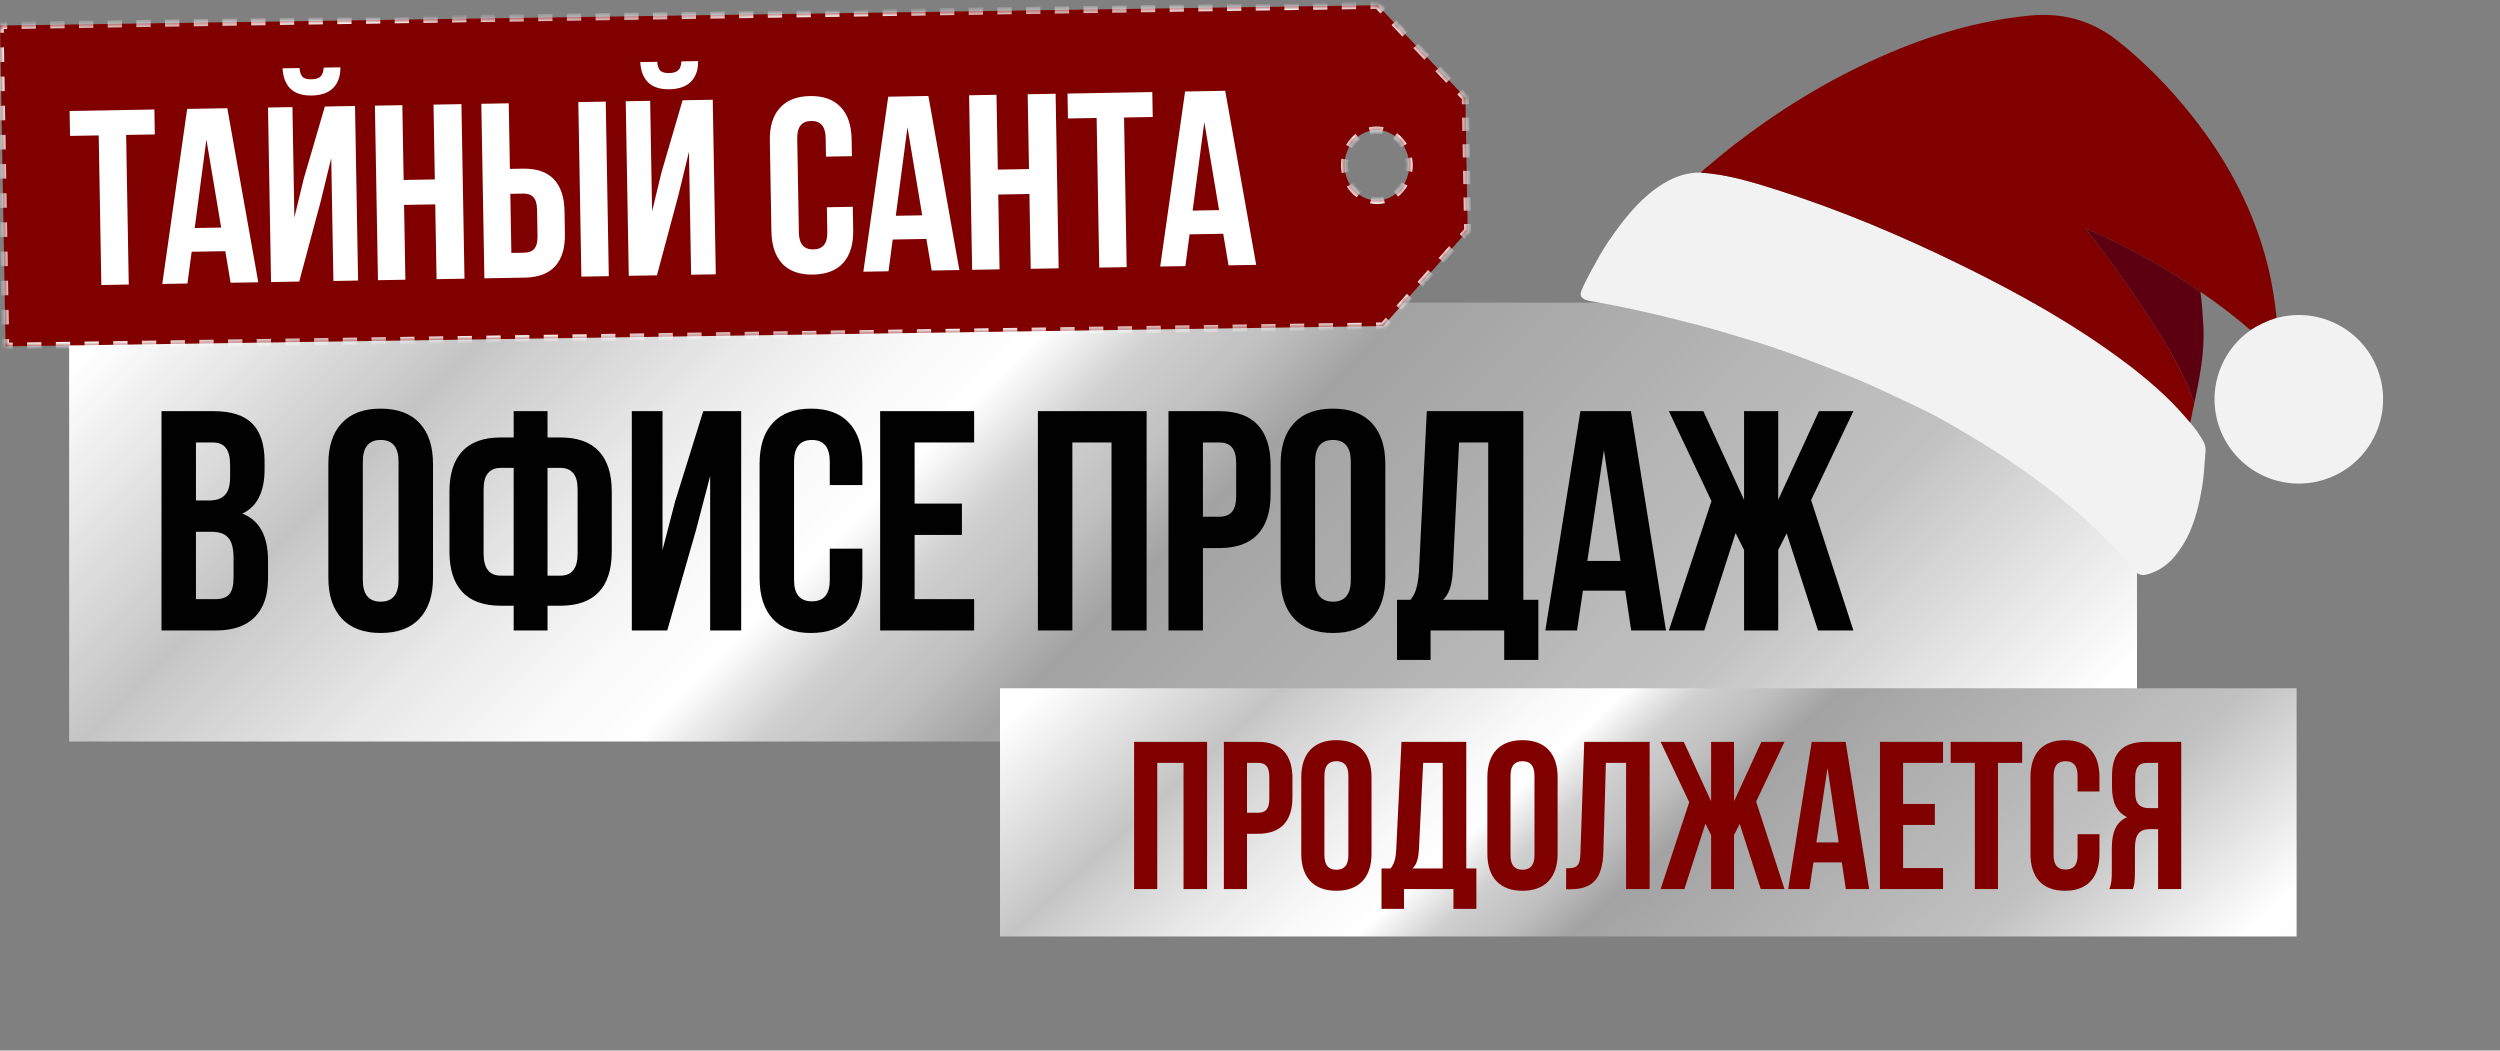 <svg width="376" height="158" viewBox="0 0 376 158" fill="none" xmlns="http://www.w3.org/2000/svg">
<rect x="0" y="0" width="376" height="158" fill="#808080" stroke="none"/>
<path d="M10.403 45.522V111.521H321.403V45.522H10.403Z" fill="url(#paint0_linear_4146_35458)"/>
<path d="M10.403 45.522V111.521H321.403V45.522H10.403Z" fill="white" fill-opacity="0.14" style="mix-blend-mode:plus-lighter"/>
<mask id="path-2-inside-1_4146_35458" fill="white">
<path d="M207.195 0.786L220.392 14.682L220.741 34.687L208.037 49.035L0.842 52.091L0 3.842L207.195 0.786ZM206.984 19.559C204.302 19.606 202.168 22.015 202.219 24.94C202.271 27.864 204.487 30.197 207.168 30.15C209.85 30.103 211.983 27.695 211.932 24.77C211.881 21.846 209.665 19.512 206.984 19.559Z"/>
</mask>
<path d="M207.195 0.786L220.392 14.682L220.741 34.687L208.037 49.035L0.842 52.091L0 3.842L207.195 0.786ZM206.984 19.559C204.302 19.606 202.168 22.015 202.219 24.94C202.271 27.864 204.487 30.197 207.168 30.15C209.85 30.103 211.983 27.695 211.932 24.77C211.881 21.846 209.665 19.512 206.984 19.559Z" fill="#800000"/>
<path d="M207.195 0.786L207.391 0.6L207.309 0.514L207.191 0.516L207.195 0.786ZM220.392 14.682L220.661 14.677L220.66 14.572L220.587 14.496L220.392 14.682ZM220.741 34.687L220.943 34.866L221.013 34.788L221.011 34.683L220.741 34.687ZM208.037 49.035L208.041 49.305L208.16 49.303L208.239 49.214L208.037 49.035ZM0.842 52.091L0.572 52.096L0.577 52.365L0.846 52.361L0.842 52.091ZM0 3.842L-0.004 3.572L-0.275 3.576L-0.27 3.847L0 3.842ZM206.984 19.559L206.979 19.289L206.979 19.289L206.984 19.559ZM202.219 24.94L201.95 24.945L201.95 24.945L202.219 24.94ZM207.168 30.15L207.173 30.42L207.173 30.42L207.168 30.15ZM211.932 24.77L212.202 24.766L212.202 24.766L211.932 24.77ZM207.195 0.786L207.191 0.516L206.112 0.532L206.116 0.802L206.12 1.072L207.199 1.056L207.195 0.786ZM203.958 0.834L203.954 0.564L201.795 0.596L201.799 0.865L201.803 1.135L203.962 1.103L203.958 0.834ZM199.641 0.897L199.637 0.627L197.479 0.659L197.483 0.929L197.487 1.199L199.645 1.167L199.641 0.897ZM195.324 0.961L195.32 0.691L193.162 0.723L193.166 0.993L193.17 1.263L195.328 1.231L195.324 0.961ZM191.008 1.025L191.004 0.755L188.846 0.787L188.85 1.056L188.854 1.326L191.012 1.294L191.008 1.025ZM186.691 1.088L186.687 0.818L184.529 0.85L184.533 1.12L184.537 1.39L186.695 1.358L186.691 1.088ZM182.375 1.152L182.371 0.882L180.213 0.914L180.217 1.184L180.22 1.454L182.379 1.422L182.375 1.152ZM178.058 1.216L178.054 0.946L175.896 0.978L175.9 1.247L175.904 1.517L178.062 1.485L178.058 1.216ZM173.742 1.279L173.738 1.009L171.579 1.041L171.583 1.311L171.587 1.581L173.746 1.549L173.742 1.279ZM169.425 1.343L169.421 1.073L167.263 1.105L167.267 1.375L167.271 1.645L169.429 1.613L169.425 1.343ZM165.109 1.407L165.105 1.137L162.946 1.169L162.95 1.438L162.954 1.708L165.113 1.676L165.109 1.407ZM160.792 1.47L160.788 1.2L158.63 1.232L158.634 1.502L158.638 1.772L160.796 1.74L160.792 1.47ZM156.475 1.534L156.471 1.264L154.313 1.296L154.317 1.566L154.321 1.836L156.479 1.804L156.475 1.534ZM152.159 1.598L152.155 1.328L149.997 1.36L150.001 1.629L150.005 1.899L152.163 1.867L152.159 1.598ZM147.842 1.661L147.838 1.391L145.68 1.423L145.684 1.693L145.688 1.963L147.846 1.931L147.842 1.661ZM143.526 1.725L143.522 1.455L141.363 1.487L141.367 1.757L141.371 2.027L143.53 1.995L143.526 1.725ZM139.209 1.789L139.205 1.519L137.047 1.551L137.051 1.82L137.055 2.09L139.213 2.058L139.209 1.789ZM134.893 1.852L134.889 1.582L132.73 1.614L132.734 1.884L132.738 2.154L134.897 2.122L134.893 1.852ZM130.576 1.916L130.572 1.646L128.414 1.678L128.418 1.948L128.422 2.218L130.58 2.186L130.576 1.916ZM126.259 1.98L126.255 1.71L124.097 1.742L124.101 2.011L124.105 2.281L126.263 2.249L126.259 1.98ZM121.943 2.043L121.939 1.773L119.781 1.805L119.785 2.075L119.789 2.345L121.947 2.313L121.943 2.043ZM117.626 2.107L117.622 1.837L115.464 1.869L115.468 2.139L115.472 2.409L117.63 2.377L117.626 2.107ZM113.31 2.171L113.306 1.901L111.148 1.933L111.152 2.202L111.155 2.472L113.314 2.44L113.31 2.171ZM108.993 2.234L108.989 1.964L106.831 1.996L106.835 2.266L106.839 2.536L108.997 2.504L108.993 2.234ZM104.677 2.298L104.673 2.028L102.514 2.06L102.518 2.33L102.522 2.6L104.681 2.568L104.677 2.298ZM100.36 2.362L100.356 2.092L98.198 2.124L98.202 2.393L98.206 2.663L100.364 2.631L100.36 2.362ZM96.043 2.425L96.04 2.155L93.881 2.187L93.885 2.457L93.889 2.727L96.047 2.695L96.043 2.425ZM91.727 2.489L91.723 2.219L89.565 2.251L89.569 2.521L89.573 2.791L91.731 2.759L91.727 2.489ZM87.41 2.553L87.406 2.283L85.248 2.315L85.252 2.584L85.256 2.854L87.414 2.822L87.41 2.553ZM83.094 2.616L83.09 2.346L80.932 2.378L80.936 2.648L80.939 2.918L83.098 2.886L83.094 2.616ZM78.777 2.68L78.773 2.41L76.615 2.442L76.619 2.712L76.623 2.982L78.781 2.95L78.777 2.68ZM74.461 2.744L74.457 2.474L72.298 2.506L72.302 2.775L72.306 3.045L74.465 3.013L74.461 2.744ZM70.144 2.807L70.14 2.537L67.982 2.569L67.986 2.839L67.99 3.109L70.148 3.077L70.144 2.807ZM65.828 2.871L65.824 2.601L63.665 2.633L63.669 2.903L63.673 3.173L65.832 3.141L65.828 2.871ZM61.511 2.935L61.507 2.665L59.349 2.697L59.353 2.966L59.357 3.236L61.515 3.204L61.511 2.935ZM57.194 2.998L57.19 2.728L55.032 2.76L55.036 3.03L55.04 3.3L57.198 3.268L57.194 2.998ZM52.878 3.062L52.874 2.792L50.716 2.824L50.719 3.094L50.724 3.364L52.882 3.332L52.878 3.062ZM48.561 3.126L48.557 2.856L46.399 2.888L46.403 3.157L46.407 3.427L48.565 3.395L48.561 3.126ZM44.245 3.189L44.241 2.919L42.082 2.951L42.086 3.221L42.09 3.491L44.249 3.459L44.245 3.189ZM39.928 3.253L39.924 2.983L37.766 3.015L37.77 3.285L37.774 3.555L39.932 3.523L39.928 3.253ZM35.611 3.317L35.608 3.047L33.449 3.079L33.453 3.348L33.457 3.618L35.615 3.586L35.611 3.317ZM31.295 3.38L31.291 3.11L29.133 3.142L29.137 3.412L29.141 3.682L31.299 3.65L31.295 3.38ZM26.978 3.444L26.974 3.174L24.816 3.206L24.82 3.476L24.824 3.746L26.982 3.714L26.978 3.444ZM22.662 3.508L22.658 3.238L20.5 3.27L20.503 3.539L20.508 3.809L22.666 3.777L22.662 3.508ZM18.345 3.571L18.341 3.301L16.183 3.333L16.187 3.603L16.191 3.873L18.349 3.841L18.345 3.571ZM14.029 3.635L14.025 3.365L11.866 3.397L11.87 3.667L11.874 3.937L14.033 3.905L14.029 3.635ZM9.712 3.699L9.708 3.429L7.55 3.461L7.554 3.73L7.558 4L9.716 3.968L9.712 3.699ZM5.395 3.762L5.391 3.492L3.233 3.524L3.237 3.794L3.241 4.064L5.399 4.032L5.395 3.762ZM1.079 3.826L1.075 3.556L-0.004 3.572L0 3.842L0.004 4.112L1.083 4.096L1.079 3.826ZM0 3.842L-0.27 3.847L-0.251 4.943L0.019 4.938L0.289 4.934L0.27 3.837L0 3.842ZM0.057 7.132L-0.212 7.136L-0.174 9.329L0.096 9.325L0.365 9.32L0.327 7.127L0.057 7.132ZM0.134 11.518L-0.136 11.523L-0.098 13.716L0.172 13.711L0.442 13.706L0.404 11.513L0.134 11.518ZM0.211 15.904L-0.059 15.909L-0.021 18.102L0.249 18.097L0.519 18.093L0.48 15.899L0.211 15.904ZM0.287 20.291L0.017 20.295L0.056 22.488L0.325 22.484L0.595 22.479L0.557 20.286L0.287 20.291ZM0.364 24.677L0.094 24.681L0.132 26.875L0.402 26.87L0.672 26.865L0.633 24.672L0.364 24.677ZM0.44 29.063L0.17 29.068L0.209 31.261L0.479 31.256L0.748 31.252L0.71 29.058L0.44 29.063ZM0.517 33.449L0.247 33.454L0.285 35.647L0.555 35.643L0.825 35.638L0.787 33.445L0.517 33.449ZM0.593 37.836L0.324 37.84L0.362 40.034L0.632 40.029L0.901 40.024L0.863 37.831L0.593 37.836ZM0.67 42.222L0.4 42.227L0.438 44.42L0.708 44.415L0.978 44.41L0.94 42.217L0.67 42.222ZM0.746 46.608L0.477 46.613L0.515 48.806L0.785 48.802L1.055 48.797L1.016 46.604L0.746 46.608ZM0.823 50.995L0.553 50.999L0.572 52.096L0.842 52.091L1.112 52.087L1.093 50.99L0.823 50.995ZM0.842 52.091L0.846 52.361L1.925 52.345L1.921 52.075L1.917 51.806L0.838 51.822L0.842 52.091ZM4.08 52.044L4.084 52.313L6.242 52.282L6.238 52.012L6.234 51.742L4.076 51.774L4.08 52.044ZM8.396 51.98L8.4 52.25L10.558 52.218L10.555 51.948L10.55 51.678L8.392 51.71L8.396 51.98ZM12.713 51.916L12.717 52.186L14.875 52.154L14.871 51.884L14.867 51.615L12.709 51.646L12.713 51.916ZM17.029 51.852L17.033 52.122L19.192 52.09L19.188 51.821L19.184 51.551L17.025 51.583L17.029 51.852ZM21.346 51.789L21.35 52.059L23.508 52.027L23.504 51.757L23.5 51.487L21.342 51.519L21.346 51.789ZM25.662 51.725L25.666 51.995L27.825 51.963L27.821 51.693L27.817 51.424L25.659 51.455L25.662 51.725ZM29.979 51.661L29.983 51.931L32.141 51.9L32.137 51.63L32.133 51.36L29.975 51.392L29.979 51.661ZM34.296 51.598L34.3 51.868L36.458 51.836L36.454 51.566L36.45 51.296L34.292 51.328L34.296 51.598ZM38.612 51.534L38.616 51.804L40.774 51.772L40.77 51.502L40.766 51.233L38.608 51.264L38.612 51.534ZM42.929 51.471L42.933 51.74L45.091 51.709L45.087 51.439L45.083 51.169L42.925 51.201L42.929 51.471ZM47.245 51.407L47.249 51.677L49.407 51.645L49.404 51.375L49.4 51.105L47.241 51.137L47.245 51.407ZM51.562 51.343L51.566 51.613L53.724 51.581L53.72 51.311L53.716 51.042L51.558 51.073L51.562 51.343ZM55.878 51.279L55.882 51.549L58.041 51.517L58.037 51.248L58.033 50.978L55.874 51.01L55.878 51.279ZM60.195 51.216L60.199 51.486L62.357 51.454L62.353 51.184L62.349 50.914L60.191 50.946L60.195 51.216ZM64.511 51.152L64.516 51.422L66.674 51.39L66.67 51.12L66.666 50.851L64.507 50.882L64.511 51.152ZM68.828 51.089L68.832 51.358L70.99 51.327L70.986 51.057L70.982 50.787L68.824 50.819L68.828 51.089ZM73.145 51.025L73.149 51.295L75.307 51.263L75.303 50.993L75.299 50.723L73.141 50.755L73.145 51.025ZM77.461 50.961L77.465 51.231L79.623 51.199L79.62 50.929L79.615 50.66L77.457 50.691L77.461 50.961ZM81.778 50.898L81.782 51.167L83.94 51.136L83.936 50.866L83.932 50.596L81.774 50.628L81.778 50.898ZM86.094 50.834L86.098 51.104L88.257 51.072L88.253 50.802L88.249 50.532L86.09 50.564L86.094 50.834ZM90.411 50.77L90.415 51.04L92.573 51.008L92.569 50.738L92.565 50.469L90.407 50.5L90.411 50.77ZM94.727 50.706L94.731 50.976L96.89 50.944L96.886 50.675L96.882 50.405L94.724 50.437L94.727 50.706ZM99.044 50.643L99.048 50.913L101.206 50.881L101.202 50.611L101.198 50.341L99.04 50.373L99.044 50.643ZM103.361 50.579L103.365 50.849L105.523 50.817L105.519 50.547L105.515 50.278L103.357 50.309L103.361 50.579ZM107.677 50.516L107.681 50.785L109.839 50.754L109.835 50.484L109.831 50.214L107.673 50.246L107.677 50.516ZM111.994 50.452L111.998 50.722L114.156 50.69L114.152 50.42L114.148 50.15L111.99 50.182L111.994 50.452ZM116.31 50.388L116.314 50.658L118.473 50.626L118.469 50.356L118.465 50.087L116.306 50.118L116.31 50.388ZM120.627 50.325L120.631 50.594L122.789 50.562L122.785 50.293L122.781 50.023L120.623 50.055L120.627 50.325ZM124.943 50.261L124.947 50.531L127.106 50.499L127.102 50.229L127.098 49.959L124.939 49.991L124.943 50.261ZM129.26 50.197L129.264 50.467L131.422 50.435L131.418 50.165L131.414 49.896L129.256 49.927L129.26 50.197ZM133.577 50.134L133.58 50.403L135.739 50.371L135.735 50.102L135.731 49.832L133.573 49.864L133.577 50.134ZM137.893 50.07L137.897 50.34L140.055 50.308L140.051 50.038L140.047 49.768L137.889 49.8L137.893 50.07ZM142.21 50.006L142.214 50.276L144.372 50.244L144.368 49.974L144.364 49.705L142.206 49.736L142.21 50.006ZM146.526 49.943L146.53 50.212L148.689 50.181L148.685 49.911L148.681 49.641L146.522 49.673L146.526 49.943ZM150.843 49.879L150.847 50.149L153.005 50.117L153.001 49.847L152.997 49.577L150.839 49.609L150.843 49.879ZM155.159 49.815L155.163 50.085L157.322 50.053L157.318 49.783L157.314 49.514L155.155 49.545L155.159 49.815ZM159.476 49.752L159.48 50.021L161.638 49.989L161.634 49.72L161.63 49.45L159.472 49.482L159.476 49.752ZM163.793 49.688L163.797 49.958L165.955 49.926L165.951 49.656L165.947 49.386L163.789 49.418L163.793 49.688ZM168.109 49.624L168.113 49.894L170.271 49.862L170.267 49.592L170.263 49.323L168.105 49.354L168.109 49.624ZM172.426 49.561L172.43 49.83L174.588 49.798L174.584 49.529L174.58 49.259L172.422 49.291L172.426 49.561ZM176.742 49.497L176.746 49.767L178.905 49.735L178.901 49.465L178.897 49.195L176.738 49.227L176.742 49.497ZM181.059 49.433L181.063 49.703L183.221 49.671L183.217 49.401L183.213 49.132L181.055 49.163L181.059 49.433ZM185.375 49.37L185.379 49.639L187.538 49.608L187.534 49.338L187.53 49.068L185.371 49.1L185.375 49.37ZM189.692 49.306L189.696 49.576L191.854 49.544L191.85 49.274L191.846 49.004L189.688 49.036L189.692 49.306ZM194.009 49.242L194.013 49.512L196.171 49.48L196.167 49.21L196.163 48.941L194.005 48.972L194.009 49.242ZM198.325 49.179L198.329 49.448L200.487 49.416L200.483 49.147L200.479 48.877L198.321 48.909L198.325 49.179ZM202.642 49.115L202.646 49.385L204.804 49.353L204.8 49.083L204.796 48.813L202.638 48.845L202.642 49.115ZM206.958 49.051L206.962 49.321L208.041 49.305L208.037 49.035L208.033 48.766L206.954 48.781L206.958 49.051ZM208.037 49.035L208.239 49.214L209.033 48.317L208.831 48.139L208.629 47.96L207.835 48.856L208.037 49.035ZM210.419 46.345L210.621 46.524L212.209 44.73L212.007 44.552L211.805 44.373L210.217 46.166L210.419 46.345ZM213.595 42.758L213.797 42.937L215.385 41.144L215.183 40.965L214.981 40.786L213.393 42.579L213.595 42.758ZM216.771 39.171L216.973 39.35L218.561 37.556L218.359 37.378L218.157 37.199L216.569 38.992L216.771 39.171ZM219.947 35.584L220.149 35.763L220.943 34.866L220.741 34.687L220.539 34.508L219.745 35.405L219.947 35.584ZM220.741 34.687L221.011 34.683L220.993 33.682L220.723 33.687L220.454 33.692L220.471 34.692L220.741 34.687ZM220.689 31.686L220.958 31.682L220.923 29.681L220.654 29.686L220.384 29.691L220.419 31.691L220.689 31.686ZM220.619 27.685L220.888 27.681L220.854 25.68L220.584 25.685L220.314 25.689L220.349 27.69L220.619 27.685ZM220.549 23.684L220.819 23.68L220.784 21.679L220.514 21.684L220.244 21.688L220.279 23.689L220.549 23.684ZM220.479 19.683L220.749 19.678L220.714 17.678L220.444 17.683L220.174 17.687L220.209 19.688L220.479 19.683ZM220.409 15.682L220.679 15.677L220.661 14.677L220.392 14.682L220.122 14.686L220.139 15.687L220.409 15.682ZM220.392 14.682L220.587 14.496L219.763 13.627L219.567 13.813L219.371 13.999L220.196 14.867L220.392 14.682ZM217.917 12.076L218.113 11.89L216.463 10.153L216.268 10.339L216.072 10.525L217.722 12.262L217.917 12.076ZM214.618 8.602L214.814 8.416L213.164 6.679L212.969 6.865L212.773 7.051L214.422 8.788L214.618 8.602ZM211.319 5.128L211.515 4.942L209.865 3.205L209.669 3.391L209.474 3.577L211.123 5.314L211.319 5.128ZM208.02 1.654L208.215 1.468L207.391 0.6L207.195 0.786L206.999 0.972L207.824 1.84L208.02 1.654ZM206.984 19.559L206.979 19.289C206.62 19.296 206.27 19.342 205.932 19.424L205.996 19.686L206.06 19.948C206.359 19.875 206.669 19.834 206.988 19.829L206.984 19.559ZM204.22 20.561L204.053 20.349C203.511 20.777 203.051 21.318 202.701 21.938L202.936 22.07L203.171 22.203C203.487 21.642 203.902 21.156 204.388 20.772L204.22 20.561ZM202.287 23.946L202.021 23.904C201.968 24.242 201.943 24.59 201.95 24.945L202.219 24.94L202.489 24.935C202.483 24.611 202.506 24.294 202.554 23.987L202.287 23.946ZM202.219 24.94L201.95 24.945C201.956 25.299 201.992 25.646 202.057 25.982L202.322 25.931L202.587 25.88C202.528 25.575 202.495 25.259 202.489 24.935L202.219 24.94ZM203.035 27.782L202.805 27.923C203.177 28.53 203.655 29.054 204.212 29.463L204.372 29.246L204.532 29.029C204.033 28.662 203.602 28.19 203.266 27.641L203.035 27.782ZM206.177 30.058L206.123 30.322C206.463 30.392 206.814 30.426 207.173 30.42L207.168 30.15L207.164 29.88C206.845 29.886 206.533 29.856 206.232 29.793L206.177 30.058ZM207.168 30.15L207.173 30.42C207.532 30.414 207.882 30.367 208.22 30.285L208.156 30.023L208.092 29.761C207.793 29.834 207.482 29.875 207.164 29.88L207.168 30.15ZM209.931 29.149L210.099 29.36C210.641 28.932 211.1 28.391 211.451 27.772L211.216 27.639L210.981 27.506C210.664 28.067 210.249 28.553 209.764 28.937L209.931 29.149ZM211.864 25.764L212.13 25.806C212.183 25.468 212.208 25.12 212.202 24.766L211.932 24.77L211.662 24.775C211.668 25.099 211.645 25.416 211.597 25.723L211.864 25.764ZM211.932 24.77L212.202 24.766C212.195 24.411 212.159 24.064 212.094 23.728L211.829 23.779L211.564 23.83C211.623 24.135 211.656 24.451 211.662 24.775L211.932 24.77ZM211.116 21.928L211.346 21.787C210.975 21.18 210.496 20.656 209.94 20.246L209.78 20.464L209.62 20.681C210.118 21.048 210.55 21.519 210.886 22.069L211.116 21.928ZM207.975 19.652L208.029 19.387C207.689 19.317 207.338 19.283 206.979 19.289L206.984 19.559L206.988 19.829C207.307 19.823 207.619 19.853 207.92 19.916L207.975 19.652ZM207.195 0.786L207.586 0.414L207.424 0.243L207.187 0.246L207.195 0.786ZM220.392 14.682L220.931 14.672L220.928 14.462L220.783 14.31L220.392 14.682ZM220.741 34.687L221.145 35.045L221.284 34.888L221.28 34.678L220.741 34.687ZM208.037 49.035L208.045 49.575L208.283 49.571L208.441 49.393L208.037 49.035ZM0.842 52.091L0.303 52.101L0.312 52.639L0.85 52.631L0.842 52.091ZM0 3.842L-0.008 3.302L-0.549 3.31L-0.54 3.851L0 3.842ZM206.984 19.559L206.974 19.019L206.974 19.019L206.984 19.559ZM202.219 24.94L201.68 24.949L201.68 24.949L202.219 24.94ZM207.168 30.15L207.178 30.69L207.178 30.69L207.168 30.15ZM211.932 24.77L212.471 24.761L212.471 24.761L211.932 24.77ZM207.195 0.786L207.187 0.246L206.108 0.262L206.116 0.802L206.124 1.341L207.203 1.325L207.195 0.786ZM203.958 0.834L203.95 0.294L201.791 0.326L201.799 0.865L201.807 1.405L203.966 1.373L203.958 0.834ZM199.641 0.897L199.633 0.358L197.475 0.389L197.483 0.929L197.491 1.469L199.649 1.437L199.641 0.897ZM195.324 0.961L195.317 0.421L193.158 0.453L193.166 0.993L193.174 1.532L195.332 1.501L195.324 0.961ZM191.008 1.025L191 0.485L188.842 0.517L188.85 1.056L188.858 1.596L191.016 1.564L191.008 1.025ZM186.691 1.088L186.683 0.549L184.525 0.58L184.533 1.12L184.541 1.66L186.699 1.628L186.691 1.088ZM182.375 1.152L182.367 0.612L180.209 0.644L180.217 1.184L180.224 1.723L182.383 1.692L182.375 1.152ZM178.058 1.216L178.05 0.676L175.892 0.708L175.9 1.247L175.908 1.787L178.066 1.755L178.058 1.216ZM173.742 1.279L173.734 0.74L171.575 0.771L171.583 1.311L171.591 1.851L173.75 1.819L173.742 1.279ZM169.425 1.343L169.417 0.803L167.259 0.835L167.267 1.375L167.275 1.914L169.433 1.883L169.425 1.343ZM165.109 1.407L165.101 0.867L162.942 0.899L162.95 1.438L162.958 1.978L165.117 1.946L165.109 1.407ZM160.792 1.47L160.784 0.931L158.626 0.962L158.634 1.502L158.642 2.042L160.8 2.01L160.792 1.47ZM156.475 1.534L156.467 0.994L154.309 1.026L154.317 1.566L154.325 2.105L156.483 2.074L156.475 1.534ZM152.159 1.598L152.151 1.058L149.993 1.09L150.001 1.629L150.009 2.169L152.167 2.137L152.159 1.598ZM147.842 1.661L147.834 1.122L145.676 1.153L145.684 1.693L145.692 2.233L147.85 2.201L147.842 1.661ZM143.526 1.725L143.518 1.185L141.359 1.217L141.367 1.757L141.375 2.296L143.534 2.265L143.526 1.725ZM139.209 1.789L139.201 1.249L137.043 1.281L137.051 1.82L137.059 2.36L139.217 2.328L139.209 1.789ZM134.893 1.852L134.885 1.313L132.726 1.344L132.734 1.884L132.742 2.424L134.901 2.392L134.893 1.852ZM130.576 1.916L130.568 1.376L128.41 1.408L128.418 1.948L128.426 2.487L130.584 2.455L130.576 1.916ZM126.259 1.98L126.252 1.44L124.093 1.472L124.101 2.011L124.109 2.551L126.267 2.519L126.259 1.98ZM121.943 2.043L121.935 1.504L119.777 1.535L119.785 2.075L119.793 2.615L121.951 2.583L121.943 2.043ZM117.626 2.107L117.618 1.567L115.46 1.599L115.468 2.139L115.476 2.678L117.634 2.647L117.626 2.107ZM113.31 2.171L113.302 1.631L111.144 1.663L111.152 2.202L111.159 2.742L113.318 2.71L113.31 2.171ZM108.993 2.234L108.985 1.695L106.827 1.726L106.835 2.266L106.843 2.806L109.001 2.774L108.993 2.234ZM104.677 2.298L104.669 1.758L102.51 1.79L102.518 2.33L102.526 2.869L104.685 2.837L104.677 2.298ZM100.36 2.362L100.352 1.822L98.194 1.854L98.202 2.393L98.21 2.933L100.368 2.901L100.36 2.362ZM96.043 2.425L96.036 1.886L93.877 1.917L93.885 2.457L93.893 2.997L96.052 2.965L96.043 2.425ZM91.727 2.489L91.719 1.949L89.561 1.981L89.569 2.521L89.577 3.06L91.735 3.029L91.727 2.489ZM87.41 2.553L87.403 2.013L85.244 2.045L85.252 2.584L85.26 3.124L87.418 3.092L87.41 2.553ZM83.094 2.616L83.086 2.077L80.928 2.108L80.936 2.648L80.944 3.188L83.102 3.156L83.094 2.616ZM78.777 2.68L78.769 2.14L76.611 2.172L76.619 2.712L76.627 3.251L78.785 3.22L78.777 2.68ZM74.461 2.744L74.453 2.204L72.294 2.236L72.302 2.775L72.31 3.315L74.469 3.283L74.461 2.744ZM70.144 2.807L70.136 2.268L67.978 2.299L67.986 2.839L67.994 3.379L70.152 3.347L70.144 2.807ZM65.828 2.871L65.82 2.331L63.661 2.363L63.669 2.903L63.677 3.442L65.835 3.41L65.828 2.871ZM61.511 2.935L61.503 2.395L59.345 2.427L59.353 2.966L59.361 3.506L61.519 3.474L61.511 2.935ZM57.194 2.998L57.186 2.459L55.028 2.49L55.036 3.03L55.044 3.57L57.202 3.538L57.194 2.998ZM52.878 3.062L52.87 2.522L50.712 2.554L50.719 3.094L50.727 3.633L52.886 3.601L52.878 3.062ZM48.561 3.126L48.553 2.586L46.395 2.618L46.403 3.157L46.411 3.697L48.569 3.665L48.561 3.126ZM44.245 3.189L44.237 2.65L42.078 2.681L42.086 3.221L42.094 3.761L44.253 3.729L44.245 3.189ZM39.928 3.253L39.92 2.713L37.762 2.745L37.77 3.285L37.778 3.824L39.936 3.792L39.928 3.253ZM35.611 3.317L35.603 2.777L33.445 2.809L33.453 3.348L33.461 3.888L35.62 3.856L35.611 3.317ZM31.295 3.38L31.287 2.841L29.129 2.872L29.137 3.412L29.145 3.952L31.303 3.92L31.295 3.38ZM26.978 3.444L26.97 2.904L24.812 2.936L24.82 3.476L24.828 4.015L26.986 3.983L26.978 3.444ZM22.662 3.508L22.654 2.968L20.495 3L20.503 3.539L20.512 4.079L22.67 4.047L22.662 3.508ZM18.345 3.571L18.337 3.032L16.179 3.063L16.187 3.603L16.195 4.143L18.353 4.111L18.345 3.571ZM14.029 3.635L14.021 3.095L11.862 3.127L11.87 3.667L11.878 4.206L14.037 4.174L14.029 3.635ZM9.712 3.699L9.704 3.159L7.546 3.191L7.554 3.73L7.562 4.27L9.72 4.238L9.712 3.699ZM5.395 3.762L5.388 3.223L3.229 3.254L3.237 3.794L3.245 4.334L5.403 4.302L5.395 3.762ZM1.079 3.826L1.071 3.286L-0.008 3.302L0 3.842L0.008 4.381L1.087 4.365L1.079 3.826ZM0 3.842L-0.54 3.851L-0.52 4.948L0.019 4.938L0.559 4.929L0.54 3.832L0 3.842ZM0.057 7.132L-0.482 7.141L-0.444 9.334L0.096 9.325L0.635 9.315L0.597 7.122L0.057 7.132ZM0.134 11.518L-0.406 11.527L-0.367 13.72L0.172 13.711L0.712 13.702L0.674 11.508L0.134 11.518ZM0.211 15.904L-0.329 15.914L-0.291 18.107L0.249 18.097L0.788 18.088L0.75 15.895L0.211 15.904ZM0.287 20.291L-0.252 20.3L-0.214 22.493L0.325 22.484L0.865 22.474L0.827 20.281L0.287 20.291ZM0.364 24.677L-0.176 24.686L-0.138 26.879L0.402 26.87L0.942 26.86L0.903 24.667L0.364 24.677ZM0.44 29.063L-0.099 29.073L-0.061 31.266L0.479 31.256L1.018 31.247L0.98 29.054L0.44 29.063ZM0.517 33.449L-0.023 33.459L0.016 35.652L0.555 35.643L1.095 35.633L1.056 33.44L0.517 33.449ZM0.593 37.836L0.054 37.845L0.092 40.038L0.632 40.029L1.171 40.02L1.133 37.826L0.593 37.836ZM0.67 42.222L0.13 42.231L0.169 44.425L0.708 44.415L1.248 44.406L1.21 42.213L0.67 42.222ZM0.746 46.608L0.207 46.618L0.245 48.811L0.785 48.802L1.324 48.792L1.286 46.599L0.746 46.608ZM0.823 50.995L0.283 51.004L0.303 52.101L0.842 52.091L1.382 52.082L1.363 50.985L0.823 50.995ZM0.842 52.091L0.85 52.631L1.929 52.615L1.921 52.075L1.913 51.536L0.834 51.552L0.842 52.091ZM4.08 52.044L4.088 52.583L6.246 52.551L6.238 52.012L6.23 51.472L4.072 51.504L4.08 52.044ZM8.396 51.98L8.404 52.52L10.562 52.488L10.555 51.948L10.546 51.408L8.388 51.44L8.396 51.98ZM12.713 51.916L12.721 52.456L14.879 52.424L14.871 51.884L14.863 51.345L12.705 51.377L12.713 51.916ZM17.029 51.852L17.037 52.392L19.195 52.36L19.188 51.821L19.18 51.281L17.021 51.313L17.029 51.852ZM21.346 51.789L21.354 52.328L23.512 52.297L23.504 51.757L23.496 51.217L21.338 51.249L21.346 51.789ZM25.662 51.725L25.67 52.265L27.829 52.233L27.821 51.693L27.813 51.154L25.654 51.186L25.662 51.725ZM29.979 51.661L29.987 52.201L32.145 52.169L32.137 51.63L32.129 51.09L29.971 51.122L29.979 51.661ZM34.296 51.598L34.303 52.138L36.462 52.106L36.454 51.566L36.446 51.026L34.288 51.058L34.296 51.598ZM38.612 51.534L38.62 52.074L40.778 52.042L40.77 51.502L40.762 50.963L38.604 50.995L38.612 51.534ZM42.929 51.471L42.937 52.01L45.095 51.978L45.087 51.439L45.079 50.899L42.921 50.931L42.929 51.471ZM47.245 51.407L47.253 51.947L49.411 51.915L49.404 51.375L49.396 50.835L47.237 50.867L47.245 51.407ZM51.562 51.343L51.57 51.883L53.728 51.851L53.72 51.311L53.712 50.772L51.554 50.804L51.562 51.343ZM55.878 51.279L55.886 51.819L58.045 51.787L58.037 51.248L58.029 50.708L55.87 50.74L55.878 51.279ZM60.195 51.216L60.203 51.755L62.361 51.724L62.353 51.184L62.345 50.644L60.187 50.676L60.195 51.216ZM64.511 51.152L64.519 51.692L66.678 51.66L66.67 51.12L66.662 50.581L64.504 50.613L64.511 51.152ZM68.828 51.089L68.836 51.628L70.994 51.596L70.986 51.057L70.978 50.517L68.82 50.549L68.828 51.089ZM73.145 51.025L73.153 51.565L75.311 51.533L75.303 50.993L75.295 50.453L73.137 50.485L73.145 51.025ZM77.461 50.961L77.469 51.501L79.627 51.469L79.62 50.929L79.612 50.39L77.453 50.422L77.461 50.961ZM81.778 50.898L81.786 51.437L83.944 51.405L83.936 50.866L83.928 50.326L81.77 50.358L81.778 50.898ZM86.094 50.834L86.102 51.373L88.261 51.342L88.253 50.802L88.245 50.262L86.086 50.294L86.094 50.834ZM90.411 50.77L90.419 51.31L92.577 51.278L92.569 50.738L92.561 50.199L90.403 50.231L90.411 50.77ZM94.727 50.706L94.735 51.246L96.894 51.214L96.886 50.675L96.878 50.135L94.719 50.167L94.727 50.706ZM99.044 50.643L99.052 51.182L101.21 51.151L101.202 50.611L101.194 50.071L99.036 50.103L99.044 50.643ZM103.361 50.579L103.369 51.119L105.527 51.087L105.519 50.547L105.511 50.008L103.353 50.04L103.361 50.579ZM107.677 50.516L107.685 51.055L109.843 51.023L109.835 50.484L109.827 49.944L107.669 49.976L107.677 50.516ZM111.994 50.452L112.002 50.992L114.16 50.96L114.152 50.42L114.144 49.88L111.986 49.912L111.994 50.452ZM116.31 50.388L116.318 50.928L118.476 50.896L118.469 50.356L118.461 49.817L116.302 49.849L116.31 50.388ZM120.627 50.325L120.635 50.864L122.793 50.832L122.785 50.293L122.777 49.753L120.619 49.785L120.627 50.325ZM124.943 50.261L124.951 50.8L127.11 50.769L127.102 50.229L127.094 49.689L124.935 49.721L124.943 50.261ZM129.26 50.197L129.268 50.737L131.426 50.705L131.418 50.165L131.41 49.626L129.252 49.658L129.26 50.197ZM133.577 50.134L133.584 50.673L135.743 50.641L135.735 50.102L135.727 49.562L133.569 49.594L133.577 50.134ZM137.893 50.07L137.901 50.609L140.059 50.578L140.051 50.038L140.043 49.498L137.885 49.53L137.893 50.07ZM142.21 50.006L142.218 50.546L144.376 50.514L144.368 49.974L144.36 49.435L142.202 49.467L142.21 50.006ZM146.526 49.943L146.534 50.482L148.692 50.45L148.685 49.911L148.677 49.371L146.518 49.403L146.526 49.943ZM150.843 49.879L150.851 50.419L153.009 50.387L153.001 49.847L152.993 49.307L150.835 49.339L150.843 49.879ZM155.159 49.815L155.167 50.355L157.326 50.323L157.318 49.783L157.31 49.244L155.151 49.276L155.159 49.815ZM159.476 49.752L159.484 50.291L161.642 50.259L161.634 49.72L161.626 49.18L159.468 49.212L159.476 49.752ZM163.793 49.688L163.801 50.227L165.959 50.196L165.951 49.656L165.943 49.117L163.785 49.148L163.793 49.688ZM168.109 49.624L168.117 50.164L170.275 50.132L170.267 49.592L170.259 49.053L168.101 49.085L168.109 49.624ZM172.426 49.561L172.434 50.1L174.592 50.068L174.584 49.529L174.576 48.989L172.418 49.021L172.426 49.561ZM176.742 49.497L176.75 50.036L178.909 50.005L178.901 49.465L178.893 48.925L176.734 48.957L176.742 49.497ZM181.059 49.433L181.067 49.973L183.225 49.941L183.217 49.401L183.209 48.862L181.051 48.894L181.059 49.433ZM185.375 49.37L185.383 49.909L187.542 49.877L187.534 49.338L187.526 48.798L185.367 48.83L185.375 49.37ZM189.692 49.306L189.7 49.846L191.858 49.814L191.85 49.274L191.842 48.734L189.684 48.766L189.692 49.306ZM194.009 49.242L194.017 49.782L196.175 49.75L196.167 49.21L196.159 48.671L194.001 48.703L194.009 49.242ZM198.325 49.179L198.333 49.718L200.491 49.686L200.483 49.147L200.476 48.607L198.317 48.639L198.325 49.179ZM202.642 49.115L202.65 49.654L204.808 49.623L204.8 49.083L204.792 48.544L202.634 48.575L202.642 49.115ZM206.958 49.051L206.966 49.591L208.045 49.575L208.037 49.035L208.029 48.496L206.95 48.512L206.958 49.051ZM208.037 49.035L208.441 49.393L209.235 48.496L208.831 48.139L208.427 47.781L207.633 48.678L208.037 49.035ZM210.419 46.345L210.823 46.703L212.411 44.909L212.007 44.552L211.603 44.194L210.015 45.987L210.419 46.345ZM213.595 42.758L213.999 43.116L215.587 41.322L215.183 40.965L214.779 40.607L213.191 42.4L213.595 42.758ZM216.771 39.171L217.175 39.529L218.763 37.735L218.359 37.378L217.955 37.02L216.367 38.813L216.771 39.171ZM219.947 35.584L220.351 35.942L221.145 35.045L220.741 34.687L220.337 34.33L219.543 35.226L219.947 35.584ZM220.741 34.687L221.28 34.678L221.263 33.678L220.723 33.687L220.184 33.697L220.201 34.697L220.741 34.687ZM220.689 31.686L221.228 31.677L221.193 29.677L220.654 29.686L220.114 29.695L220.149 31.696L220.689 31.686ZM220.619 27.685L221.158 27.676L221.123 25.675L220.584 25.685L220.044 25.694L220.079 27.695L220.619 27.685ZM220.549 23.684L221.088 23.675L221.053 21.674L220.514 21.684L219.974 21.693L220.009 23.694L220.549 23.684ZM220.479 19.683L221.019 19.674L220.984 17.673L220.444 17.683L219.905 17.692L219.939 19.692L220.479 19.683ZM220.409 15.682L220.949 15.672L220.931 14.672L220.392 14.682L219.852 14.691L219.87 15.691L220.409 15.682ZM220.392 14.682L220.783 14.31L219.958 13.441L219.567 13.813L219.176 14.185L220 15.053L220.392 14.682ZM217.917 12.076L218.309 11.705L216.659 9.968L216.268 10.339L215.876 10.711L217.526 12.448L217.917 12.076ZM214.618 8.602L215.009 8.231L213.36 6.494L212.969 6.865L212.577 7.237L214.227 8.974L214.618 8.602ZM211.319 5.128L211.71 4.757L210.061 3.02L209.669 3.391L209.278 3.763L210.928 5.5L211.319 5.128ZM208.02 1.654L208.411 1.283L207.586 0.414L207.195 0.786L206.804 1.157L207.629 2.026L208.02 1.654ZM206.984 19.559L206.974 19.019C206.595 19.026 206.225 19.075 205.868 19.162L205.996 19.686L206.124 20.21C206.404 20.142 206.694 20.104 206.993 20.099L206.984 19.559ZM204.22 20.561L203.886 20.137C203.315 20.588 202.833 21.156 202.466 21.805L202.936 22.07L203.405 22.336C203.706 21.805 204.098 21.345 204.555 20.984L204.22 20.561ZM202.287 23.946L201.754 23.863C201.699 24.215 201.673 24.579 201.68 24.949L202.219 24.94L202.759 24.93C202.754 24.622 202.775 24.321 202.82 24.029L202.287 23.946ZM202.219 24.94L201.68 24.949C201.686 25.32 201.725 25.682 201.792 26.033L202.322 25.931L202.852 25.829C202.796 25.539 202.764 25.239 202.759 24.93L202.219 24.94ZM203.035 27.782L202.575 28.064C202.964 28.7 203.466 29.25 204.052 29.681L204.372 29.246L204.692 28.811C204.222 28.466 203.814 28.021 203.496 27.5L203.035 27.782ZM206.177 30.058L206.068 30.586C206.427 30.66 206.799 30.696 207.178 30.69L207.168 30.15L207.159 29.611C206.86 29.616 206.569 29.587 206.287 29.529L206.177 30.058ZM207.168 30.15L207.178 30.69C207.557 30.683 207.927 30.634 208.284 30.547L208.156 30.023L208.028 29.499C207.748 29.567 207.458 29.605 207.159 29.611L207.168 30.15ZM209.931 29.149L210.266 29.572C210.836 29.121 211.319 28.554 211.685 27.905L211.216 27.639L210.746 27.374C210.446 27.905 210.054 28.364 209.597 28.725L209.931 29.149ZM211.864 25.764L212.397 25.848C212.452 25.494 212.478 25.131 212.471 24.761L211.932 24.77L211.392 24.78C211.398 25.088 211.376 25.389 211.331 25.681L211.864 25.764ZM211.932 24.77L212.471 24.761C212.465 24.391 212.427 24.028 212.359 23.677L211.829 23.779L211.299 23.881C211.355 24.171 211.387 24.471 211.392 24.78L211.932 24.77ZM211.116 21.928L211.576 21.646C211.187 21.01 210.685 20.46 210.1 20.029L209.78 20.464L209.46 20.898C209.93 21.244 210.337 21.689 210.656 22.209L211.116 21.928ZM207.975 19.652L208.084 19.123C207.725 19.049 207.353 19.013 206.974 19.019L206.984 19.559L206.993 20.099C207.292 20.093 207.583 20.122 207.865 20.18L207.975 19.652Z" fill="white" mask="url(#path-2-inside-1_4146_35458)"/>
<path d="M23.219 16.467L23.284 20.218L18.971 20.293L19.364 42.795L15.239 42.867L14.846 20.365L10.533 20.44L10.468 16.69L23.219 16.467ZM34.682 42.527L33.887 37.777L28.824 37.865L28.194 42.641L24.406 42.707L28.149 16.381L34.187 16.276L38.845 42.455L34.682 42.527ZM33.262 34.224L31.043 20.983L29.287 34.293L33.262 34.224ZM51.194 10.127L48.682 10.171C48.643 10.821 48.476 11.274 48.18 11.53C47.885 11.785 47.437 11.918 46.837 11.928C46.262 11.938 45.835 11.833 45.556 11.613C45.276 11.368 45.106 10.908 45.044 10.234L42.494 10.278C42.567 11.603 42.96 12.621 43.672 13.334C44.41 14.046 45.479 14.39 46.879 14.366C48.304 14.341 49.386 13.96 50.123 13.222C50.86 12.458 51.217 11.427 51.194 10.127ZM49.819 23.768L48.244 30.248L45.004 42.347L40.766 42.421L40.308 16.169L43.983 16.105L44.273 32.719L45.673 26.917L48.859 16.02L53.397 15.941L53.855 42.193L50.142 42.258L49.819 23.768ZM56.844 42.141L56.386 15.888L60.512 15.816L60.708 27.067L65.396 26.985L65.2 15.734L69.4 15.661L69.858 41.913L65.658 41.987L65.461 30.736L60.773 30.818L60.97 42.069L56.844 42.141ZM72.391 15.609L76.516 15.537L76.689 25.4L78.639 25.366C80.689 25.331 82.236 25.854 83.281 26.936C84.325 28.018 84.865 29.622 84.903 31.747L84.962 35.16C84.999 37.285 84.515 38.907 83.509 40.025C82.503 41.142 80.975 41.719 78.925 41.755L72.849 41.861L72.391 15.609ZM86.98 15.354L91.105 15.282L91.563 41.535L87.438 41.607L86.98 15.354ZM78.859 38.005C79.534 37.993 80.031 37.797 80.35 37.416C80.693 37.035 80.857 36.394 80.841 35.494L80.773 31.556C80.757 30.656 80.571 30.022 80.214 29.653C79.883 29.284 79.379 29.105 78.704 29.117L76.754 29.151L76.909 38.039L78.859 38.005ZM104.996 9.188L102.483 9.231C102.444 9.882 102.277 10.335 101.981 10.591C101.686 10.846 101.238 10.979 100.638 10.989C100.063 10.999 99.636 10.894 99.357 10.674C99.078 10.429 98.907 9.969 98.845 9.295L96.295 9.339C96.368 10.664 96.761 11.682 97.474 12.395C98.211 13.107 99.28 13.451 100.68 13.427C102.106 13.402 103.187 13.021 103.924 12.282C104.661 11.519 105.018 10.488 104.996 9.188ZM103.621 22.829L102.046 29.309L98.805 41.408L94.567 41.482L94.109 15.23L97.785 15.166L98.075 31.78L99.474 25.978L102.66 15.081L107.198 15.001L107.656 41.254L103.943 41.319L103.621 22.829ZM128.322 34.59C128.36 36.716 127.863 38.362 126.833 39.531C125.803 40.674 124.287 41.264 122.287 41.298C120.287 41.333 118.752 40.797 117.682 39.691C116.612 38.559 116.058 36.93 116.021 34.805L115.783 21.154C115.746 19.029 116.243 17.395 117.273 16.251C118.303 15.083 119.818 14.481 121.818 14.446C123.819 14.411 125.354 14.96 126.424 16.091C127.494 17.198 128.047 18.814 128.084 20.939L128.129 23.489L124.228 23.558L124.179 20.745C124.149 19.02 123.422 18.169 121.996 18.194C120.571 18.219 119.874 19.094 119.904 20.82L120.151 34.996C120.181 36.696 120.908 37.533 122.334 37.509C123.759 37.484 124.456 36.621 124.427 34.921L124.361 31.171L128.262 31.103L128.322 34.59ZM140.124 40.687L139.328 35.937L134.265 36.025L133.636 40.8L129.848 40.866L133.59 14.541L139.628 14.435L144.287 40.614L140.124 40.687ZM138.703 32.383L136.484 19.142L134.728 32.453L138.703 32.383ZM146.208 40.581L145.75 14.328L149.875 14.256L150.071 25.507L154.759 25.426L154.563 14.175L158.763 14.101L159.221 40.354L155.021 40.427L154.825 29.176L150.137 29.258L150.333 40.509L146.208 40.581ZM173.305 13.847L173.371 17.598L169.058 17.673L169.451 40.175L165.325 40.247L164.933 17.745L160.62 17.82L160.554 14.07L173.305 13.847ZM184.769 39.908L183.973 35.157L178.91 35.246L178.281 40.021L174.493 40.087L178.235 13.761L184.273 13.656L188.932 39.835L184.769 39.908ZM183.348 31.604L181.129 18.363L179.373 31.674L183.348 31.604Z" fill="white"/>
<path d="M32.111 61.836C34.781 61.836 36.729 62.464 37.955 63.721C39.18 64.946 39.792 66.847 39.792 69.423V70.601C39.792 72.298 39.51 73.696 38.944 74.796C38.41 75.895 37.578 76.712 36.447 77.246C39.023 78.251 40.311 80.608 40.311 84.315V87.001C40.311 89.546 39.635 91.494 38.284 92.845C36.965 94.165 35.017 94.824 32.441 94.824H24.288V61.836H32.111ZM29.472 75.267H31.498C32.535 75.267 33.305 75 33.807 74.466C34.342 73.931 34.609 73.036 34.609 71.779V69.942C34.609 68.748 34.389 67.884 33.949 67.35C33.54 66.816 32.881 66.548 31.97 66.548H29.472V75.267ZM29.472 90.112H32.441C33.352 90.112 34.027 89.876 34.467 89.405C34.907 88.902 35.127 88.054 35.127 86.86V83.985C35.127 82.477 34.86 81.44 34.326 80.875C33.823 80.278 32.975 79.979 31.781 79.979H29.472V90.112ZM49.384 69.753C49.384 67.114 50.059 65.072 51.41 63.627C52.761 62.181 54.709 61.459 57.254 61.459C59.799 61.459 61.747 62.181 63.097 63.627C64.448 65.072 65.124 67.114 65.124 69.753V86.907C65.124 89.546 64.448 91.588 63.097 93.033C61.747 94.479 59.799 95.201 57.254 95.201C54.709 95.201 52.761 94.479 51.41 93.033C50.059 91.588 49.384 89.546 49.384 86.907V69.753ZM54.568 87.237C54.568 89.405 55.463 90.489 57.254 90.489C59.045 90.489 59.94 89.405 59.94 87.237V69.423C59.94 67.255 59.045 66.171 57.254 66.171C55.463 66.171 54.568 67.255 54.568 69.423V87.237ZM75.326 91.101C72.75 91.101 70.818 90.41 69.529 89.028C68.241 87.645 67.597 85.619 67.597 82.948V73.947C67.597 71.277 68.241 69.25 69.529 67.868C70.818 66.486 72.75 65.794 75.326 65.794H77.258V61.836H82.348V65.794H84.28C86.856 65.794 88.788 66.486 90.077 67.868C91.365 69.25 92.009 71.277 92.009 73.947V82.948C92.009 85.619 91.365 87.645 90.077 89.028C88.788 90.41 86.856 91.101 84.28 91.101H82.348V94.824H77.258V91.101H75.326ZM75.326 70.366C74.478 70.366 73.834 70.633 73.394 71.167C72.954 71.669 72.734 72.486 72.734 73.617V83.278C72.734 85.478 73.598 86.577 75.326 86.577H77.258V70.366H75.326ZM82.348 86.577H84.28C86.008 86.577 86.872 85.478 86.872 83.278V73.617C86.872 72.486 86.652 71.669 86.212 71.167C85.772 70.633 85.128 70.366 84.28 70.366H82.348V86.577ZM95.025 94.824V61.836H99.644V82.713L101.529 75.455L105.77 61.836H111.472V94.824H106.807V71.591L104.686 79.697L100.351 94.824H95.025ZM129.699 86.907C129.699 89.578 129.039 91.635 127.72 93.081C126.4 94.494 124.484 95.201 121.97 95.201C119.457 95.201 117.54 94.494 116.221 93.081C114.901 91.635 114.241 89.578 114.241 86.907V69.753C114.241 67.082 114.901 65.04 116.221 63.627C117.54 62.181 119.457 61.459 121.97 61.459C124.484 61.459 126.4 62.181 127.72 63.627C129.039 65.04 129.699 67.082 129.699 69.753V72.958H124.798V69.423C124.798 67.255 123.902 66.171 122.111 66.171C120.321 66.171 119.425 67.255 119.425 69.423V87.237C119.425 89.373 120.321 90.442 122.111 90.442C123.902 90.442 124.798 89.373 124.798 87.237V82.524H129.699V86.907ZM144.673 75.738V80.451H137.557V90.112H146.511V94.824H132.373V61.836H146.511V66.548H137.557V75.738H144.673ZM156.098 94.824V61.836H172.451V94.824H167.173V66.548H161.282V94.824H156.098ZM183.373 61.836C185.949 61.836 187.881 62.527 189.169 63.909C190.457 65.292 191.101 67.318 191.101 69.989V74.277C191.101 76.948 190.457 78.974 189.169 80.356C187.881 81.739 185.949 82.43 183.373 82.43H180.922V94.824H175.738V61.836H183.373ZM180.922 77.717H183.373C184.221 77.717 184.849 77.482 185.258 77.01C185.698 76.539 185.918 75.738 185.918 74.607V69.659C185.918 68.528 185.698 67.727 185.258 67.255C184.849 66.784 184.221 66.548 183.373 66.548H180.922V77.717ZM192.607 69.753C192.607 67.114 193.283 65.072 194.634 63.627C195.985 62.181 197.933 61.459 200.477 61.459C203.022 61.459 204.97 62.181 206.321 63.627C207.672 65.072 208.348 67.114 208.348 69.753V86.907C208.348 89.546 207.672 91.588 206.321 93.033C204.97 94.479 203.022 95.201 200.477 95.201C197.933 95.201 195.985 94.479 194.634 93.033C193.283 91.588 192.607 89.546 192.607 86.907V69.753ZM197.791 87.237C197.791 89.405 198.687 90.489 200.477 90.489C202.268 90.489 203.164 89.405 203.164 87.237V69.423C203.164 67.255 202.268 66.171 200.477 66.171C198.687 66.171 197.791 67.255 197.791 69.423V87.237ZM226.231 94.824H215.157V99.254H210.114V90.206H212.14C212.58 89.672 212.879 89.075 213.036 88.415C213.224 87.755 213.35 86.923 213.413 85.917L214.591 61.836H229.106V90.206H231.368V99.254H226.231V94.824ZM218.503 85.823C218.44 87.017 218.283 87.944 218.031 88.603C217.811 89.263 217.481 89.797 217.042 90.206H223.828V66.548H219.445L218.503 85.823ZM245.331 94.824L244.435 88.839H238.073L237.178 94.824H232.418L237.696 61.836H245.284L250.562 94.824H245.331ZM243.728 84.362L241.231 67.679L238.733 84.362H243.728ZM273.57 61.836H278.754L272.392 75.22L278.754 94.824H273.429L268.716 80.215L267.444 82.713V94.824H262.307V82.713L261.034 80.168L256.322 94.824H250.996L257.406 75.361L250.996 61.836H256.18L262.307 75.172V61.836H267.444V75.172L273.57 61.836Z" fill="#010101"/>
<path d="M240.186 45.449C239.065 45.247 237.266 45.191 237.852 43.704C238.438 42.218 239.986 39.522 239.986 39.522C239.995 39.505 240.003 39.487 240.013 39.47C240.779 38.031 241.641 36.646 242.594 35.323C244.722 32.334 247.026 29.518 250.231 27.574C251.959 26.526 253.785 25.92 255.813 25.96C259.694 26.222 263.39 27.325 267.064 28.489C276.937 31.616 286.442 35.653 295.718 40.234C303.975 44.312 311.99 48.81 319.392 54.328C322.898 56.941 326.217 59.764 329.038 63.13C329.06 63.157 329.395 63.534 329.416 63.564C329.74 63.945 329.938 64.228 330.104 64.436C330.278 64.651 330.451 64.868 330.595 65.104C330.693 65.266 330.797 65.423 330.901 65.581C331.347 66.257 331.789 66.925 331.714 67.849C331.677 68.297 331.645 68.745 331.613 69.193C331.515 70.573 331.416 71.953 331.186 73.322C330.781 75.727 330.217 78.087 329.202 80.319C328.745 81.286 328.194 82.205 327.557 83.064C326.363 84.73 324.828 85.895 322.849 86.415C322.114 86.609 321.461 86.399 320.936 85.732C320.079 84.644 319.176 83.586 318.225 82.58C315.539 79.752 312.657 77.116 309.601 74.692C307.167 72.754 304.653 70.928 302.072 69.186C299.445 67.413 296.729 65.788 293.997 64.192C292.232 63.161 290.439 62.163 288.589 61.301C287.777 60.922 286.967 60.538 286.157 60.155C283.662 58.974 281.168 57.794 278.609 56.749C276.214 55.767 273.802 54.824 271.375 53.92C269.68 53.289 267.976 52.68 266.263 52.107C264.943 51.666 263.608 51.271 262.273 50.875C261.485 50.642 260.698 50.409 259.913 50.167C257.166 49.317 254.377 48.615 251.59 47.917C247.816 46.973 244.015 46.14 240.186 45.449Z" fill="#F2F2F2"/>
<path d="M334.245 54.721C331.3 61.07 334.059 68.605 340.408 71.551C346.758 74.497 354.293 71.737 357.239 65.388C360.184 59.039 357.425 51.504 351.076 48.558C344.726 45.612 337.191 48.371 334.245 54.721Z" fill="#F2F2F2"/>
<path fill-rule="evenodd" clip-rule="evenodd" d="M338.446 49.588C338.433 49.585 338.42 49.582 338.407 49.581C336.033 47.542 333.544 45.641 330.952 43.886C328.67 42.211 322.005 37.949 313.606 34.299C318.37 40.361 328.319 54.136 329.996 60.746L329.972 60.864C329.782 61.768 329.592 62.669 329.417 63.567C329.154 63.263 329.124 63.231 329.095 63.197C329.082 63.183 329.07 63.168 329.038 63.13C326.217 59.764 322.898 56.941 319.392 54.328C311.99 48.81 303.975 44.312 295.718 40.234C286.442 35.653 276.937 31.616 267.064 28.489C263.39 27.325 259.694 26.222 255.813 25.96C255.865 25.908 255.915 25.855 255.966 25.801C256.076 25.685 256.186 25.569 256.309 25.467C256.647 25.187 256.984 24.905 257.321 24.623C258.257 23.84 259.193 23.058 260.152 22.305C267.234 16.747 274.841 12.049 283.093 8.425C290.217 5.296 297.601 3.078 305.373 2.334C310.185 1.873 314.592 3.072 318.41 6.073C322.545 9.322 326.19 13.079 329.478 17.179C334.54 23.493 338.398 30.447 340.624 38.264C341.501 41.34 342.045 44.476 342.387 47.652C342.375 47.672 342.363 47.697 342.352 47.722C342.328 47.775 342.303 47.827 342.266 47.839C340.935 48.245 339.707 48.871 338.522 49.589C338.504 49.6 338.475 49.594 338.446 49.588Z" fill="#800000"/>
<path d="M331.026 44.533C331.206 45.969 331.277 47.413 331.373 48.856C331.64 52.874 330.818 56.839 329.996 60.746C328.319 54.136 318.37 40.361 313.606 34.299C322.005 37.949 328.67 42.211 330.952 43.886C330.982 44.153 331.002 44.343 331.026 44.533Z" fill="#5C0011"/>
<rect x="150.403" y="103.521" width="195" height="37.322" fill="url(#paint1_linear_4146_35458)"/>
<rect x="150.403" y="103.521" width="195" height="37.322" fill="white" fill-opacity="0.14" style="mix-blend-mode:plus-lighter"/>
<path d="M174.05 114.738V133.719H170.57V111.574H181.547V133.719H178.004V114.738H174.05ZM189.195 111.574C192.675 111.574 194.383 113.504 194.383 117.047V119.926C194.383 123.469 192.675 125.399 189.195 125.399H187.55V133.719H184.07V111.574H189.195ZM189.195 114.738H187.55V122.235H189.195C190.302 122.235 190.904 121.729 190.904 120.147V116.826C190.904 115.244 190.302 114.738 189.195 114.738ZM199.19 116.667V128.626C199.19 130.207 199.886 130.808 200.994 130.808C202.101 130.808 202.797 130.207 202.797 128.626V116.667C202.797 115.086 202.101 114.485 200.994 114.485C199.886 114.485 199.19 115.086 199.19 116.667ZM195.711 128.404V116.889C195.711 113.346 197.577 111.321 200.994 111.321C204.41 111.321 206.277 113.346 206.277 116.889V128.404C206.277 131.947 204.41 133.972 200.994 133.972C197.577 133.972 195.711 131.947 195.711 128.404ZM222.046 136.692H218.598V133.719H211.164V136.692H207.779V130.619H209.139C209.74 129.859 209.93 129.037 209.993 127.74L210.784 111.574H220.528V130.619H222.046V136.692ZM214.043 114.738L213.41 127.676C213.315 129.353 212.999 130.081 212.429 130.619H216.985V114.738H214.043ZM227.18 116.667V128.626C227.18 130.207 227.876 130.808 228.983 130.808C230.09 130.808 230.786 130.207 230.786 128.626V116.667C230.786 115.086 230.09 114.485 228.983 114.485C227.876 114.485 227.18 115.086 227.18 116.667ZM223.7 128.404V116.889C223.7 113.346 225.567 111.321 228.983 111.321C232.4 111.321 234.266 113.346 234.266 116.889V128.404C234.266 131.947 232.4 133.972 228.983 133.972C225.567 133.972 223.7 131.947 223.7 128.404ZM235.547 133.75V130.587C237.129 130.587 237.635 130.365 237.698 128.309L238.268 111.574H248.106V133.719H244.563V114.738H241.526L241.146 128.119C241.02 132.169 239.565 133.75 236.085 133.75H235.547ZM260.798 111.574V120.527L264.91 111.574H268.39L264.12 120.559L268.39 133.719H264.816L261.652 123.912L260.798 125.589V133.719H257.35V125.589L256.496 123.88L253.332 133.719H249.757L254.06 120.653L249.757 111.574H253.237L257.35 120.527V111.574H260.798ZM277.581 111.574L281.124 133.719H277.612L277.011 129.701H272.741L272.14 133.719H268.944L272.488 111.574H277.581ZM274.86 115.497L273.184 126.696H276.537L274.86 115.497ZM286.224 114.738V120.907H291.001V124.07H286.224V130.555H292.235V133.719H282.744V111.574H292.235V114.738H286.224ZM293.379 114.738V111.574H304.135V114.738H300.497V133.719H297.017V114.738H293.379ZM312.469 125.462H315.759V128.404C315.759 131.947 313.988 133.972 310.571 133.972C307.154 133.972 305.383 131.947 305.383 128.404V116.889C305.383 113.346 307.154 111.321 310.571 111.321C313.988 111.321 315.759 113.346 315.759 116.889V119.04H312.469V116.667C312.469 115.086 311.773 114.485 310.666 114.485C309.559 114.485 308.863 115.086 308.863 116.667V128.626C308.863 130.207 309.559 130.777 310.666 130.777C311.773 130.777 312.469 130.207 312.469 128.626V125.462ZM320.781 133.719H317.238C317.586 132.896 317.617 132.105 317.617 131.03V127.613C317.617 125.304 318.187 123.627 319.927 122.9C318.377 122.172 317.649 120.685 317.649 118.407V116.667C317.649 113.251 319.199 111.574 322.806 111.574H328.057V133.719H324.577V124.703H323.375C321.793 124.703 321.097 125.462 321.097 127.518V130.998C321.097 132.801 320.971 133.149 320.781 133.719ZM324.577 114.738H322.9C321.667 114.738 321.129 115.434 321.129 117.015V119.198C321.129 120.97 321.92 121.539 323.217 121.539H324.577V114.738Z" fill="#800000"/>
<defs>
<linearGradient id="paint0_linear_4146_35458" x1="341.595" y1="166.597" x2="119.628" y2="-54.084" gradientUnits="userSpaceOnUse">
<stop stop-color="#AEAEAE"/>
<stop offset="0.022" stop-color="#BFBFBF"/>
<stop offset="0.066" stop-color="#DBDBDB"/>
<stop offset="0.11" stop-color="#EFEFEF"/>
<stop offset="0.154" stop-color="#FBFBFB"/>
<stop offset="0.199" stop-color="white"/>
<stop offset="0.305" stop-color="#CBCBCB"/>
<stop offset="0.336" stop-color="#BBBBBB"/>
<stop offset="0.344" stop-color="#B7B7B7"/>
<stop offset="0.565" stop-color="#949494"/>
<stop offset="0.602" stop-color="#B5B5B5"/>
<stop offset="0.64" stop-color="#C7C7C7"/>
<stop offset="0.68" stop-color="#FDFDFD"/>
<stop offset="0.681" stop-color="white"/>
<stop offset="0.722" stop-color="#F8F8F8"/>
<stop offset="0.78" stop-color="#E5E5E5"/>
<stop offset="0.848" stop-color="#C7C7C7"/>
<stop offset="0.87" stop-color="#BBBBBB"/>
<stop offset="1" stop-color="white"/>
</linearGradient>
<linearGradient id="paint1_linear_4146_35458" x1="358.063" y1="171.989" x2="233.135" y2="34.272" gradientUnits="userSpaceOnUse">
<stop stop-color="#AEAEAE"/>
<stop offset="0.022" stop-color="#BFBFBF"/>
<stop offset="0.066" stop-color="#DBDBDB"/>
<stop offset="0.11" stop-color="#EFEFEF"/>
<stop offset="0.154" stop-color="#FBFBFB"/>
<stop offset="0.199" stop-color="white"/>
<stop offset="0.305" stop-color="#CBCBCB"/>
<stop offset="0.336" stop-color="#BBBBBB"/>
<stop offset="0.344" stop-color="#B7B7B7"/>
<stop offset="0.565" stop-color="#949494"/>
<stop offset="0.602" stop-color="#B5B5B5"/>
<stop offset="0.64" stop-color="#C7C7C7"/>
<stop offset="0.68" stop-color="#FDFDFD"/>
<stop offset="0.681" stop-color="white"/>
<stop offset="0.722" stop-color="#F8F8F8"/>
<stop offset="0.78" stop-color="#E5E5E5"/>
<stop offset="0.848" stop-color="#C7C7C7"/>
<stop offset="0.87" stop-color="#BBBBBB"/>
<stop offset="1" stop-color="white"/>
</linearGradient>
</defs>
</svg>
